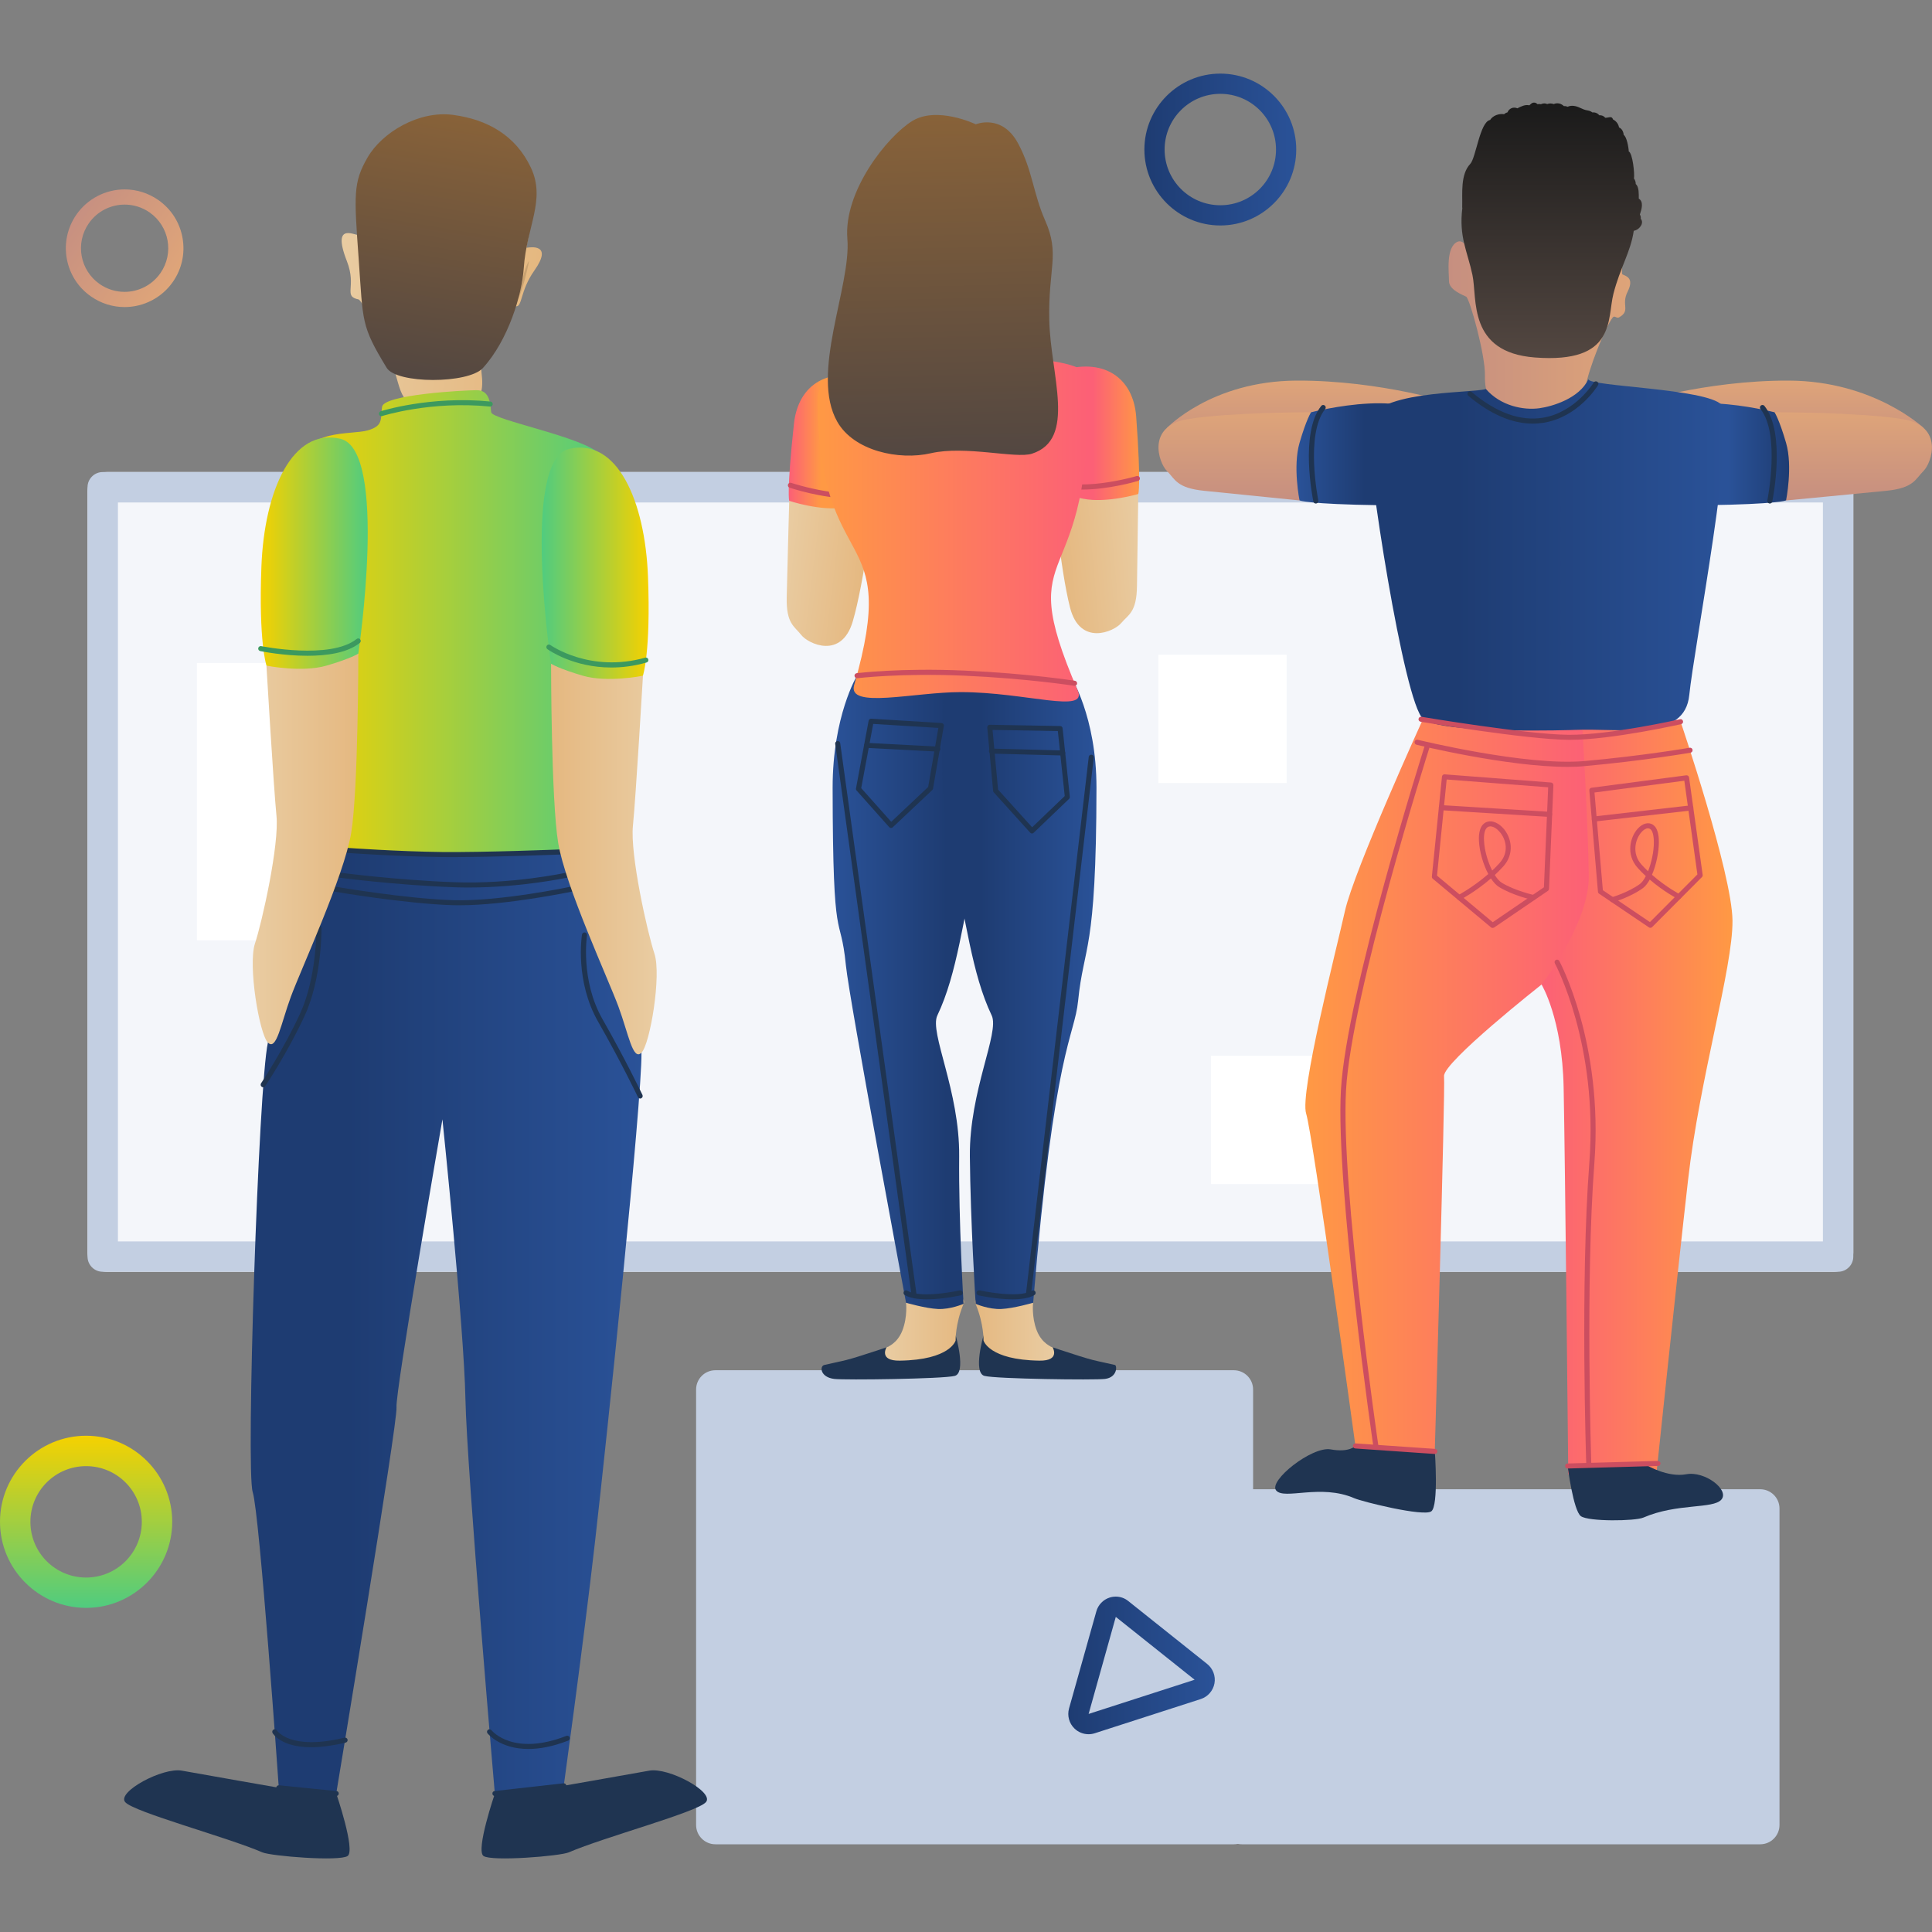 <?xml version="1.0" encoding="utf-8"?>
<!-- Generator: Adobe Illustrator 23.0.4, SVG Export Plug-In . SVG Version: 6.00 Build 0)  -->
<svg version="1.1" id="Layer_1" xmlns="http://www.w3.org/2000/svg" xmlns:xlink="http://www.w3.org/1999/xlink" x="0px" y="0px"
	 viewBox="0 0 300 300" style="enable-background:new 0 0 300 300;" xml:space="preserve">
<rect x="0" y="0" width="300" height="300" fill="#808080" stroke="none"/>
<style type="text/css">
	.st0{fill:#F4F6FA;}
	.st1{fill:#C3CFE2;}
	.st2{fill:#FFFFFF;}
	.st3{fill:url(#SVGID_1_);}
	.st4{fill:url(#SVGID_2_);}
	.st5{fill:url(#SVGID_3_);}
	.st6{fill:url(#SVGID_4_);}
	.st7{fill:url(#SVGID_5_);}
	.st8{fill:#C9A271;}
	.st9{fill:url(#SVGID_6_);}
	.st10{fill:url(#SVGID_7_);}
	.st11{fill:#1F3451;}
	.st12{fill:url(#SVGID_8_);}
	.st13{fill:url(#SVGID_9_);}
	.st14{fill:url(#SVGID_10_);}
	.st15{fill:url(#SVGID_11_);}
	.st16{fill:#3C995F;}
	.st17{fill:url(#SVGID_12_);}
	.st18{fill:url(#SVGID_13_);}
	.st19{fill:url(#SVGID_14_);}
	.st20{fill:url(#SVGID_15_);}
	.st21{fill:url(#SVGID_16_);}
	.st22{fill:url(#SVGID_17_);}
	.st23{fill:url(#SVGID_18_);}
	.st24{fill:url(#SVGID_19_);}
	.st25{fill:url(#SVGID_20_);}
	.st26{fill:url(#SVGID_21_);}
	.st27{fill:url(#SVGID_22_);}
	.st28{fill:#CC4E60;}
	.st29{fill:url(#SVGID_23_);}
	.st30{fill:url(#SVGID_24_);}
	.st31{fill:url(#SVGID_25_);}
	.st32{fill:url(#SVGID_26_);}
	.st33{fill:url(#SVGID_27_);}
	.st34{fill:url(#SVGID_28_);}
	.st35{fill:url(#SVGID_29_);}
	.st36{fill:url(#SVGID_30_);}
	.st37{fill:url(#SVGID_31_);}
	.st38{fill:url(#SVGID_32_);}
	.st39{fill:url(#SVGID_33_);}
</style>
<g>
	<g>
		<path class="st0" d="M16.59,197.48h268.19c1.66,0,3-1.34,3-3V76.3c0-1.66-1.34-3-3-3H16.59c-1.66,0-3,1.34-3,3v118.18
			C13.59,196.14,14.93,197.48,16.59,197.48z"/>
		<path class="st1" d="M283.06,78.02v114.75H18.31V78.02H283.06 M285.42,73.3H15.95c-1.3,0-2.36,1.06-2.36,2.36v119.46
			c0,1.3,1.06,2.36,2.36,2.36h269.47c1.3,0,2.36-1.06,2.36-2.36V75.66C287.78,74.36,286.72,73.3,285.42,73.3L285.42,73.3z"/>
	</g>
	<path class="st1" d="M192.83,286.38h80.49c1.66,0,3-1.34,3-3v-49.13c0-1.66-1.34-3-3-3h-80.49c-1.66,0-3,1.34-3,3v49.13
		C189.83,285.04,191.17,286.38,192.83,286.38z"/>
	<path class="st1" d="M111.09,286.38h80.49c1.66,0,3-1.34,3-3v-67.61c0-1.66-1.34-3-3-3h-80.49c-1.66,0-3,1.34-3,3v67.61
		C108.09,285.04,109.44,286.38,111.09,286.38z"/>
	<rect x="30.58" y="102.95" class="st2" width="49.21" height="43.06"/>
	<rect x="179.87" y="101.67" class="st2" width="19.92" height="19.92"/>
	<rect x="188.05" y="163.94" class="st2" width="19.92" height="19.92"/>
	<linearGradient id="SVGID_1_" gradientUnits="userSpaceOnUse" x1="165.888" y1="258.606" x2="188.642" y2="258.606">
		<stop  offset="0" style="stop-color:#1E3C72"/>
		<stop  offset="1" style="stop-color:#2A5298"/>
	</linearGradient>
	<path class="st3" d="M173.26,251.07l12.24,9.76l-16.46,5.31L173.26,251.07 M173.26,247.92c-0.32,0-0.65,0.05-0.96,0.15
		c-1,0.32-1.78,1.13-2.06,2.14L166,265.29c-0.31,1.12,0.01,2.31,0.85,3.12c0.59,0.57,1.38,0.88,2.18,0.88
		c0.32,0,0.65-0.05,0.96-0.15l16.46-5.31c1.1-0.36,1.92-1.29,2.13-2.43c0.21-1.14-0.23-2.3-1.13-3.02l-12.24-9.76
		C174.66,248.16,173.96,247.92,173.26,247.92L173.26,247.92z"/>
	<linearGradient id="SVGID_2_" gradientUnits="userSpaceOnUse" x1="177.699" y1="23.224" x2="201.287" y2="23.224">
		<stop  offset="0" style="stop-color:#1E3C72"/>
		<stop  offset="1" style="stop-color:#2A5298"/>
	</linearGradient>
	<path class="st4" d="M189.49,14.57c4.78,0,8.65,3.87,8.65,8.65s-3.87,8.65-8.65,8.65s-8.65-3.87-8.65-8.65
		S184.72,14.57,189.49,14.57 M189.49,11.43c-6.5,0-11.79,5.29-11.79,11.79s5.29,11.79,11.79,11.79s11.79-5.29,11.79-11.79
		S196,11.43,189.49,11.43L189.49,11.43z"/>
	<linearGradient id="SVGID_3_" gradientUnits="userSpaceOnUse" x1="11.852" y1="33.334" x2="26.848" y2="43.762">
		<stop  offset="0" style="stop-color:#C79081"/>
		<stop  offset="1" style="stop-color:#DFA579"/>
	</linearGradient>
	<path class="st5" d="M19.36,31.77c1.33,0,2.68,0.39,3.86,1.21c3.07,2.14,3.83,6.36,1.69,9.43c-1.32,1.89-3.42,2.91-5.57,2.91
		c-1.33,0-2.68-0.39-3.86-1.21c-3.07-2.14-3.83-6.36-1.69-9.43C15.1,32.79,17.21,31.77,19.36,31.77 M19.36,29.41
		C19.36,29.41,19.36,29.41,19.36,29.41c-2.99,0-5.8,1.47-7.5,3.92c-1.39,2-1.92,4.43-1.49,6.83c0.43,2.4,1.77,4.49,3.77,5.88
		c1.54,1.07,3.34,1.64,5.21,1.64c2.99,0,5.8-1.47,7.5-3.92c1.39-2,1.92-4.43,1.49-6.83c-0.43-2.4-1.77-4.49-3.77-5.88
		C23.03,29.98,21.22,29.41,19.36,29.41L19.36,29.41z"/>
	<g>
		<linearGradient id="SVGID_4_" gradientUnits="userSpaceOnUse" x1="38.934" y1="205.315" x2="99.613" y2="205.315">
			<stop  offset="0.25" style="stop-color:#1E3C72"/>
			<stop  offset="1" style="stop-color:#2A5298"/>
		</linearGradient>
		<path class="st6" d="M91.21,131.25c0,0,8.33,24.53,8.4,32.21c0.07,7.68-5.32,59.31-7.2,75.8c-1.87,16.49-5.22,40.56-5.22,40.56
			H76.95c0,0-4.46-51.49-4.68-62.63s-3.57-43.38-3.57-43.38s-7.36,42.49-7.13,44.72c0.22,2.23-9.36,59.96-9.36,59.96l-8.92-0.89
			c0,0-2.97-42.57-4.05-45.91c-1.08-3.34,0.89-63.23,2.36-69.8c1.47-6.57,7.93-31.09,7.93-31.09L91.21,131.25z"/>
		<g>
			
				<linearGradient id="SVGID_5_" gradientUnits="userSpaceOnUse" x1="32.359" y1="69.864" x2="63.408" y2="69.864" gradientTransform="matrix(0.986 0.165 -0.165 0.986 32.407 -35.681)">
				<stop  offset="0" style="stop-color:#E9CCA2"/>
				<stop  offset="1" style="stop-color:#E5B880"/>
			</linearGradient>
			<path class="st7" d="M67.78,63.16c4.85-0.07,7.71,0.32,6.99-5.32c-0.51-3.94,4.28-10.45,5.32-10.28c1.03,0.17,0.65-2.4,2.87-5.53
				c3-4.24-0.63-3.64-1.17-3.56C81.23,38.56,87.89,22,70.69,19.12S55.86,35.92,55.78,36.44c-0.09,0.52-4.5-2.5-1.92,4.1
				c1.59,4.07-0.65,5.44,1.83,5.96c0.51,0.11,4.55,7.49,5.45,10.6C62.55,61.94,62.31,63.24,67.78,63.16z"/>
			<path class="st8" d="M82.15,40.49c0,0.21-1.29,6.33-2.09,6.19c-0.86-0.14,0.64-0.66,1-2.84C81.43,41.6,82.15,40.49,82.15,40.49z"
				/>
			
				<linearGradient id="SVGID_6_" gradientUnits="userSpaceOnUse" x1="47.261" y1="87.957" x2="47.261" y2="46.521" gradientTransform="matrix(0.986 0.165 -0.165 0.986 32.407 -35.681)">
				<stop  offset="0" style="stop-color:#534741"/>
				<stop  offset="1" style="stop-color:#886239"/>
			</linearGradient>
			<path class="st9" d="M81.33,41.63c0.43-6.44,3.46-10.61,1.11-15.59c-2.35-4.99-6.71-7.48-12.07-8.2
				c-5.36-0.72-11.07,2.75-13.3,6.62c-2.24,3.87-2.09,5.77-1.38,15.68c0.71,9.91,0.33,10.36,4.35,16.97
				c1.53,2.52,12.67,2.51,14.94,0.04C78.93,52.83,81.06,45.72,81.33,41.63z"/>
		</g>
		<linearGradient id="SVGID_7_" gradientUnits="userSpaceOnUse" x1="46.773" y1="96.643" x2="94.304" y2="96.643">
			<stop  offset="0" style="stop-color:#F5D100"/>
			<stop  offset="1" style="stop-color:#50CC7F"/>
		</linearGradient>
		<path class="st10" d="M74.05,132.58c7.88-0.3,17.83,1.78,18.57-5.65c0.74-7.43,3.06-53.73,0.53-56.41
			c-2.53-2.67-16.73-5.32-16.88-6.51c-0.15-1.19-0.15-3.42-2.23-3.42c-2.08,0-14.41,0.68-14.71,2.57c-0.3,1.89,0.3,2.93-2.23,3.67
			c-2.53,0.74-10.1-0.3-10.25,5.5c-0.15,5.79-0.45,55.94,2.67,58.46C52.65,133.33,74.05,132.58,74.05,132.58z"/>
		<path class="st11" d="M99.42,170.58c-0.15,0-0.29-0.08-0.36-0.22c-0.03-0.06-2.67-5.57-6.19-11.72
			c-3.59-6.29-2.55-13.23-2.5-13.52c0.03-0.21,0.24-0.36,0.45-0.33c0.21,0.03,0.36,0.24,0.33,0.45c-0.01,0.07-1.05,6.96,2.4,13.01
			c3.53,6.18,6.19,11.72,6.21,11.77c0.09,0.2,0.01,0.43-0.19,0.52C99.53,170.57,99.47,170.58,99.42,170.58z"/>
		<path class="st11" d="M40.87,168.83c-0.08,0-0.15-0.02-0.22-0.07c-0.18-0.12-0.23-0.37-0.11-0.55c0.03-0.05,3.42-5.11,6.05-10.8
			c2.61-5.65,2.55-13.18,2.54-13.26c0-0.22,0.17-0.4,0.39-0.4c0.24-0.02,0.4,0.17,0.4,0.39c0,0.32,0.06,7.79-2.62,13.6
			c-2.66,5.76-6.08,10.86-6.12,10.91C41.12,168.77,41,168.83,40.87,168.83z"/>
		<path class="st11" d="M70.19,133.09c-0.56,0-1.09,0-1.6-0.01c-6.74-0.08-14.63-0.63-14.7-0.64c-0.22-0.02-0.38-0.2-0.36-0.42
			c0.01-0.22,0.2-0.38,0.42-0.36c0.08,0.01,7.94,0.56,14.66,0.64c6.72,0.07,18.24-0.39,18.36-0.4c0.2-0.03,0.4,0.16,0.41,0.38
			c0.01,0.22-0.16,0.4-0.38,0.41C86.87,132.69,77,133.09,70.19,133.09z"/>
		<path class="st11" d="M72.8,137.81c-0.75,0-1.51-0.01-2.28-0.04c-9.11-0.33-17.8-1.48-17.88-1.49c-0.22-0.03-0.37-0.23-0.34-0.44
			c0.03-0.22,0.23-0.36,0.44-0.34c0.09,0.01,8.74,1.16,17.81,1.49c9.03,0.33,17.27-1.46,17.35-1.48c0.21-0.05,0.42,0.09,0.47,0.3
			c0.05,0.21-0.09,0.42-0.3,0.47C88,136.29,81,137.81,72.8,137.81z"/>
		<path class="st11" d="M71.37,140.57c-0.35,0-0.7,0-1.03-0.01c-7.38-0.22-18.37-2.1-18.48-2.12c-0.21-0.04-0.36-0.24-0.32-0.45
			c0.04-0.21,0.24-0.36,0.45-0.32c0.11,0.02,11.04,1.89,18.37,2.11c7.3,0.22,18.18-2.08,18.29-2.1c0.21-0.05,0.42,0.09,0.47,0.3
			c0.05,0.21-0.09,0.42-0.3,0.47C88.7,138.46,78.71,140.57,71.37,140.57z"/>
		<linearGradient id="SVGID_8_" gradientUnits="userSpaceOnUse" x1="39.244" y1="131.813" x2="55.642" y2="131.813">
			<stop  offset="0" style="stop-color:#E9CCA2"/>
			<stop  offset="1" style="stop-color:#E5B880"/>
		</linearGradient>
		<path class="st12" d="M55.64,101.49c0,0,0,21.17-1.11,27.86c-1.11,6.69-7.8,21.17-9.36,25.41s-2.23,8.47-3.57,7.13
			c-1.34-1.34-3.12-12.04-2.01-15.38c1.11-3.34,3.79-15.38,3.34-19.84s-1.56-23.32-1.56-23.32L55.64,101.49z"/>
		<linearGradient id="SVGID_9_" gradientUnits="userSpaceOnUse" x1="40.494" y1="85.885" x2="57.102" y2="85.885">
			<stop  offset="0" style="stop-color:#F5D100"/>
			<stop  offset="1" style="stop-color:#50CC7F"/>
		</linearGradient>
		<path class="st13" d="M55.64,101.49c0,0,4.7-31.57-2.77-33.35s-11.83,8.02-12.28,19.84c-0.45,11.81,0.79,15.38,0.79,15.38
			s5.47,1.11,9.31,0C54.53,102.24,55.64,101.49,55.64,101.49z"/>
		
			<linearGradient id="SVGID_10_" gradientUnits="userSpaceOnUse" x1="1092.539" y1="133.385" x2="1108.937" y2="133.385" gradientTransform="matrix(-1 0 0 1 1194.507 0)">
			<stop  offset="0" style="stop-color:#E9CCA2"/>
			<stop  offset="1" style="stop-color:#E5B880"/>
		</linearGradient>
		<path class="st14" d="M85.57,103.06c0,0,0,21.17,1.11,27.86c1.11,6.69,7.8,21.17,9.36,25.41c1.56,4.23,2.23,8.47,3.57,7.13
			c1.34-1.34,3.12-12.04,2.01-15.38c-1.11-3.34-3.79-15.38-3.34-19.84c0.45-4.46,1.56-23.32,1.56-23.32L85.57,103.06z"/>
		
			<linearGradient id="SVGID_11_" gradientUnits="userSpaceOnUse" x1="1093.789" y1="87.457" x2="1110.397" y2="87.457" gradientTransform="matrix(-1 0 0 1 1194.507 0)">
			<stop  offset="0" style="stop-color:#F5D100"/>
			<stop  offset="1" style="stop-color:#50CC7F"/>
		</linearGradient>
		<path class="st15" d="M85.57,103.06c0,0-4.7-31.57,2.77-33.35c7.48-1.78,11.83,8.02,12.28,19.84s-0.79,15.38-0.79,15.38
			s-5.47,1.11-9.31,0C86.69,103.81,85.57,103.06,85.57,103.06z"/>
		<path class="st11" d="M43.29,277.6l8.92,0.89c0,0,3.01,8.8,1.78,9.7c-1.23,0.89-11.92,0.03-13.26-0.56
			c-5.46-2.36-19.95-6.24-21.29-7.8c-1.34-1.56,5.81-5.44,8.82-4.88C31.27,275.5,43.29,277.6,43.29,277.6z"/>
		<path class="st11" d="M85.77,277.6l-8.92,0.89c0,0-3.01,8.8-1.78,9.7c1.23,0.89,11.92,0.03,13.26-0.56
			c5.46-2.36,19.95-6.24,21.29-7.8c1.34-1.56-5.81-5.44-8.82-4.88C97.78,275.5,85.77,277.6,85.77,277.6z"/>
		<path class="st16" d="M47.75,101.83c-3.71,0-7.09-0.68-7.34-0.73c-0.21-0.04-0.35-0.25-0.31-0.46c0.04-0.21,0.25-0.35,0.46-0.31
			c0.11,0.02,10.73,2.15,14.82-1.11c0.17-0.14,0.42-0.11,0.55,0.06c0.14,0.17,0.11,0.42-0.06,0.55
			C53.93,101.39,50.74,101.83,47.75,101.83z"/>
		<path class="st16" d="M94.92,103.65c-5.9,0-9.72-2.71-9.92-2.85c-0.18-0.13-0.21-0.37-0.09-0.55c0.13-0.18,0.37-0.22,0.55-0.09
			c0.06,0.04,6.17,4.37,14.73,1.96c0.21-0.06,0.43,0.06,0.48,0.27s-0.06,0.43-0.27,0.48C98.43,103.44,96.59,103.65,94.92,103.65z"/>
		<path class="st16" d="M59.23,64.63c-0.17,0-0.32-0.11-0.37-0.27c-0.07-0.21,0.05-0.43,0.25-0.5c0.08-0.02,7.67-2.44,17.05-1.51
			c0.22,0.02,0.37,0.21,0.35,0.43s-0.21,0.37-0.43,0.35c-9.2-0.92-16.65,1.45-16.73,1.47C59.31,64.62,59.27,64.63,59.23,64.63z"/>
		<path class="st11" d="M76.85,278.89c-0.2,0-0.37-0.15-0.39-0.35c-0.02-0.22,0.13-0.41,0.35-0.43l10.7-1.2
			c0.21-0.02,0.41,0.13,0.43,0.35s-0.13,0.41-0.35,0.43l-10.7,1.2C76.88,278.88,76.87,278.89,76.85,278.89z"/>
		<path class="st11" d="M52.21,278.89c-0.01,0-0.03,0-0.04,0l-8.92-0.89c-0.22-0.02-0.37-0.21-0.35-0.43
			c0.02-0.22,0.21-0.37,0.43-0.35l8.92,0.89c0.22,0.02,0.37,0.21,0.35,0.43C52.58,278.73,52.41,278.89,52.21,278.89z"/>
		<path class="st11" d="M48.31,271.31c-4.63,0-5.92-2.09-5.98-2.2c-0.11-0.19-0.05-0.43,0.14-0.54c0.19-0.11,0.42-0.05,0.54,0.14
			c0.02,0.04,2.07,3.17,10.48,1.11c0.21-0.05,0.42,0.08,0.48,0.29c0.05,0.21-0.08,0.42-0.29,0.48
			C51.52,271.1,49.75,271.31,48.31,271.31z"/>
		<path class="st11" d="M82.05,271.58c-4.33,0-6.23-2.29-6.34-2.42c-0.14-0.17-0.11-0.42,0.06-0.55c0.17-0.14,0.42-0.11,0.55,0.06
			c0.14,0.17,3.44,4.07,11.62,0.88c0.2-0.08,0.43,0.02,0.51,0.22c0.08,0.2-0.02,0.43-0.22,0.51
			C85.78,271.23,83.74,271.58,82.05,271.58z"/>
	</g>
	<g>
		<g>
			<linearGradient id="SVGID_12_" gradientUnits="userSpaceOnUse" x1="224.927" y1="44.847" x2="253.139" y2="44.847">
				<stop  offset="0" style="stop-color:#C68F80"/>
				<stop  offset="1" style="stop-color:#DEA479"/>
			</linearGradient>
			<path class="st17" d="M238.77,66.44c-4.57,0-8.32-2.83-8.19-8.12c0.08-3.2-2.38-11.99-2.91-12.25c-0.53-0.27-2.67-1.07-2.67-2.4
				c0-1.33-0.53-5.33,1.33-6.13c0.98-0.42,1.6,1.33,1.87,0.27c0.27-1.07,0-9.34,3.47-12.54s17.07-2.67,19.47,2.4
				c2.4,5.07,0.27,14.67,0.8,14.94c0.53,0.27,1.87,0.53,0.8,2.67c-1.07,2.13,0.53,2.93-1.33,4c-0.38,0.22-0.69-0.35-0.98,0.01
				c-1.12,1.4-3.86,8.23-4.23,10.88C245.54,64.9,241.17,66.44,238.77,66.44z"/>
			<linearGradient id="SVGID_13_" gradientUnits="userSpaceOnUse" x1="240.959" y1="55.57" x2="240.959" y2="15.912">
				<stop  offset="0" style="stop-color:#534741"/>
				<stop  offset="1" style="stop-color:#1A1A1A"/>
			</linearGradient>
			<path class="st18" d="M254.77,33.98c0.04-0.23,0-0.45-0.13-0.67c0.29-0.85,0.61-1.99-0.17-2.47c0-0.74,0.04-1.73-0.41-2.21
				c-0.02-0.02-0.04-0.03-0.06-0.05c0-0.33-0.1-0.64-0.28-0.86c0.13-0.65-0.19-3.91-0.81-4.21c0-0.52-0.31-2.3-0.78-2.55
				c-0.04-0.53-0.31-1-0.73-1.18c-0.09-0.52-0.43-0.98-0.93-1.23c-0.19-0.61-0.66-0.26-1.2-0.26c-0.23-0.28-0.57-0.42-0.92-0.39
				c-0.26-0.31-0.65-0.49-1.09-0.44c-0.19-0.15-0.4-0.25-0.68-0.3c-0.55-0.1-0.71-0.18-1.26-0.43c-0.66-0.31-1.31-0.42-1.91-0.15
				c-0.18-0.09-0.37-0.12-0.57-0.1c-0.41-0.41-1.01-0.57-1.57-0.32c-0.35-0.12-0.69-0.13-1.02,0c-0.31-0.15-0.65-0.13-0.97,0.02
				c-0.19-0.04-0.37-0.04-0.54,0c-0.27-0.29-0.68-0.35-1-0.06c-0.09,0.07-0.18,0.16-0.27,0.24c-0.58-0.17-1.27,0.15-1.85,0.46
				c-0.64-0.28-1.3,0.02-1.54,0.63c-0.2,0.05-0.37,0.14-0.53,0.28c-0.81-0.12-1.73,0.21-2.17,0.9c-1.58,0.29-2.2,5.89-3.08,6.82
				c-1.56,1.66-1.19,4.6-1.25,6.68c0,0.06,0,0.12,0.02,0.18c-0.55,4.48,0.79,6.71,1.57,10.38s-0.77,12.02,9.69,12.82
				c12.67,0.97,11.2-5.97,12.2-9.88c1.05-4.11,2.67-6.46,3.16-9.79c0.54-0.11,0.97-0.45,1.22-0.99
				C255.03,34.53,254.99,34.18,254.77,33.98z"/>
		</g>
		<linearGradient id="SVGID_14_" gradientUnits="userSpaceOnUse" x1="239.373" y1="170.651" x2="269.022" y2="170.651">
			<stop  offset="0" style="stop-color:#FC6076"/>
			<stop  offset="1" style="stop-color:#FF9944"/>
		</linearGradient>
		<path class="st19" d="M260.96,112.06c0,0,7.99,23.53,8.06,30.89c0.06,7.37-5.11,24.46-6.9,40.28c-1.8,15.82-5,46.45-5,46.45
			l-13.6-0.75c0,0-0.5-49.38-0.72-60.07c-0.21-10.69-3.42-15.97-3.42-15.97l0.76-41.26L260.96,112.06z"/>
		<linearGradient id="SVGID_15_" gradientUnits="userSpaceOnUse" x1="202.702" y1="168.502" x2="246.699" y2="168.502">
			<stop  offset="0" style="stop-color:#FF9944"/>
			<stop  offset="1" style="stop-color:#FC6076"/>
		</linearGradient>
		<path class="st20" d="M245.74,113.44c0,0,0.89,15.26,0.96,22.63c0.06,7.37-7.33,16.81-7.33,16.81s-15.35,12.1-15.14,14.23
			c0.21,2.14-1.44,58.26-1.44,58.26l-12.32-0.86c0,0-6.62-48.37-7.65-51.58s4.62-25.2,6.03-31.5c1.41-6.3,12.13-29.81,12.13-29.81
			L245.74,113.44z"/>
		<linearGradient id="SVGID_16_" gradientUnits="userSpaceOnUse" x1="275.911" y1="70.697" x2="275.911" y2="59.095">
			<stop  offset="0" style="stop-color:#C68F80"/>
			<stop  offset="1" style="stop-color:#DEA479"/>
		</linearGradient>
		<path class="st21" d="M298.68,66.44c0,0-7.67-7.28-20.87-7.34s-24.68,3.67-24.68,3.67s20.04,9.28,32.01,7.76
			C297.12,69.01,298.68,66.44,298.68,66.44z"/>
		<g>
			
				<linearGradient id="SVGID_17_" gradientUnits="userSpaceOnUse" x1="1987.715" y1="1083.404" x2="2001.395" y2="1083.404" gradientTransform="matrix(0 -1 1 0 -795.627 2065.414)">
				<stop  offset="0" style="stop-color:#C68F80"/>
				<stop  offset="1" style="stop-color:#DEA479"/>
			</linearGradient>
			<path class="st22" d="M275.55,64.02c0,0,13.52,0,19.93,1.07c6.41,1.07,4.49,6.75,3.21,8.03c-1.28,1.28-1.5,2.66-5.78,3.09
				s-15.58,1.5-15.58,1.5L275.55,64.02z"/>
			
				<linearGradient id="SVGID_18_" gradientUnits="userSpaceOnUse" x1="1994.877" y1="1051.594" x2="1994.877" y2="1073.443" gradientTransform="matrix(0 -1 1 0 -795.627 2065.414)">
				<stop  offset="0.568" style="stop-color:#2A5298"/>
				<stop  offset="1" style="stop-color:#1E3C72"/>
			</linearGradient>
			<path class="st23" d="M275.55,64.02c0,0-17.46-4.51-19.17,2.66s1.94,11.87,8.47,11.77c11.34-0.16,12.49-0.75,12.49-0.75
				s1.07-5.25,0-8.93C276.27,65.09,275.55,64.02,275.55,64.02z"/>
			<path class="st11" d="M274.82,78.19c-0.03,0-0.05,0-0.08-0.01c-0.21-0.04-0.35-0.25-0.31-0.46c0.02-0.1,2.06-10.28-1.06-14.2
				c-0.14-0.17-0.11-0.42,0.06-0.55c0.17-0.14,0.42-0.11,0.55,0.06c3.35,4.21,1.31,14.42,1.22,14.85
				C275.16,78.06,275,78.19,274.82,78.19z"/>
		</g>
		
			<linearGradient id="SVGID_19_" gradientUnits="userSpaceOnUse" x1="1112.108" y1="70.697" x2="1112.108" y2="59.095" gradientTransform="matrix(-1 0 0 1 1315.709 0)">
			<stop  offset="0" style="stop-color:#C68F80"/>
			<stop  offset="1" style="stop-color:#DEA479"/>
		</linearGradient>
		<path class="st24" d="M181.21,66.44c0,0,6.92-7.28,20.11-7.34c13.19-0.06,24.68,3.67,24.68,3.67s-20.04,9.28-32.01,7.76
			C182.02,69.01,181.21,66.44,181.21,66.44z"/>
		<g>
			
				<linearGradient id="SVGID_20_" gradientUnits="userSpaceOnUse" x1="1987.715" y1="1919.601" x2="2001.395" y2="1919.601" gradientTransform="matrix(4.489600e-11 -1 -1 -4.489600e-11 2111.336 2065.414)">
				<stop  offset="0" style="stop-color:#C68F80"/>
				<stop  offset="1" style="stop-color:#DEA479"/>
			</linearGradient>
			<path class="st25" d="M203.58,64.02c0,0-12.77,0-19.18,1.07c-6.41,1.07-4.49,6.75-3.21,8.03c1.28,1.28,1.5,2.66,5.78,3.09
				s14.83,1.5,14.83,1.5L203.58,64.02z"/>
			
				<linearGradient id="SVGID_21_" gradientUnits="userSpaceOnUse" x1="1994.877" y1="1910.017" x2="1994.877" y2="1888.168" gradientTransform="matrix(4.489600e-11 -1 -1 -4.489600e-11 2111.336 2065.414)">
				<stop  offset="0" style="stop-color:#2A5298"/>
				<stop  offset="0.484" style="stop-color:#1E3C72"/>
			</linearGradient>
			<path class="st26" d="M203.58,64.02c0,0,17.46-4.51,19.17,2.66c1.71,7.17-1.94,11.87-8.47,11.77
				c-11.34-0.16-12.49-0.75-12.49-0.75s-1.07-5.25,0-8.93S203.58,64.02,203.58,64.02z"/>
			<path class="st11" d="M204.32,78.19c-0.18,0-0.35-0.13-0.38-0.31c-0.09-0.43-2.14-10.64,1.22-14.85c0.14-0.17,0.38-0.2,0.55-0.06
				c0.17,0.14,0.2,0.38,0.06,0.55c-3.13,3.92-1.08,14.1-1.06,14.2c0.04,0.21-0.09,0.42-0.31,0.46
				C204.37,78.18,204.34,78.19,204.32,78.19z"/>
		</g>
		<linearGradient id="SVGID_22_" gradientUnits="userSpaceOnUse" x1="212.389" y1="86.163" x2="267.875" y2="86.163">
			<stop  offset="0.25" style="stop-color:#1E3C72"/>
			<stop  offset="1" style="stop-color:#2A5298"/>
		</linearGradient>
		<path class="st27" d="M244.5,113.34c7.55-0.29,17.1,1.71,17.81-5.42s7.46-42.49,5.04-45.05c-2.42-2.57-20.57-2.84-20.71-3.98
			c-1.4,2.99-5.63,4.23-7.61,4.5c-2.48,0.34-6.04-0.37-8.29-2.98c-2.42,0.71-18.21,0.15-18.35,5.71c-0.14,5.56,5.61,43.09,8.6,45.51
			C223.98,114.05,244.5,113.34,244.5,113.34z"/>
		<path class="st11" d="M210.48,224.52l12.32,0.86c0,0,0.62,8.44-0.55,9.3c-1.18,0.86-10.67-1.48-11.96-2.04
			c-5.23-2.27-10.84,0.3-12.12-1.19c-1.28-1.5,5.58-6.92,8.46-6.39C209.51,225.59,210.48,224.52,210.48,224.52z"/>
		<path class="st11" d="M255.74,227.54l-12.32,0.1c0,0,0.88,6.94,2.06,7.79c1.18,0.86,8.41,0.78,9.7,0.22
			c5.23-2.27,10.84-1.3,12.12-2.8c1.28-1.5-2.56-4.47-5.45-3.93S255.74,227.54,255.74,227.54z"/>
		<path class="st11" d="M238,65.78c-3.21,0-6.57-1.45-10-4.32c-0.17-0.14-0.19-0.39-0.05-0.55c0.14-0.17,0.39-0.19,0.55-0.05
			c3.87,3.24,7.6,4.58,11.1,4c5.01-0.83,7.85-5.42,7.87-5.46c0.11-0.19,0.36-0.24,0.54-0.13c0.19,0.11,0.25,0.35,0.13,0.54
			c-0.12,0.2-3.04,4.93-8.41,5.83C239.16,65.73,238.58,65.78,238,65.78z"/>
		<path class="st28" d="M243.77,114.88c-0.06,0-0.11,0-0.17,0c-6.48-0.04-22.84-2.78-23.01-2.81c-0.21-0.04-0.36-0.24-0.32-0.45
			c0.04-0.21,0.24-0.36,0.45-0.32c0.16,0.03,16.46,2.76,22.88,2.8c6.41,0.04,17.16-2.39,17.27-2.42c0.21-0.05,0.42,0.08,0.47,0.3
			c0.05,0.21-0.08,0.42-0.3,0.47C260.94,112.46,250.29,114.88,243.77,114.88z"/>
		<path class="st28" d="M243.42,228.03c-0.21,0-0.39-0.17-0.39-0.38c-0.01-0.22,0.17-0.4,0.38-0.4l14.03-0.4
			c0.21-0.01,0.4,0.17,0.4,0.38c0.01,0.22-0.16,0.4-0.38,0.4l-14.03,0.4C243.43,228.03,243.43,228.03,243.42,228.03z"/>
		<path class="st28" d="M222.8,225.77c-0.01,0-0.02,0-0.03,0l-12.32-0.85c-0.22-0.02-0.38-0.2-0.37-0.42
			c0.02-0.22,0.21-0.39,0.42-0.37l12.32,0.85c0.22,0.02,0.38,0.2,0.37,0.42C223.18,225.61,223.01,225.77,222.8,225.77z"/>
		<path class="st28" d="M231.77,144.09c-0.09,0-0.18-0.03-0.25-0.09l-9.04-7.55c-0.1-0.08-0.15-0.21-0.14-0.34l1.57-15.52
			c0.02-0.21,0.21-0.37,0.42-0.35l16.52,1.27c0.21,0.02,0.37,0.2,0.36,0.41l-0.68,16.1c-0.01,0.12-0.07,0.24-0.17,0.31l-8.36,5.7
			C231.92,144.06,231.85,144.09,231.77,144.09z M223.14,135.97l8.65,7.23l7.95-5.42l0.66-15.53l-15.76-1.21L223.14,135.97z"/>
		<path class="st28" d="M240.62,126.85c-0.01,0-0.02,0-0.02,0l-16.81-1.04c-0.22-0.01-0.38-0.2-0.37-0.42
			c0.01-0.22,0.21-0.37,0.42-0.37l16.81,1.04c0.22,0.01,0.38,0.2,0.37,0.42C241,126.69,240.83,126.85,240.62,126.85z"/>
		<path class="st28" d="M238.11,139.76c-0.03,0-0.06,0-0.09-0.01c-0.12-0.03-3.08-0.69-5.24-2.01c-0.45-0.27-0.88-0.75-1.27-1.34
			c-2.35,2.04-4.62,3.25-4.74,3.31c-0.19,0.1-0.43,0.03-0.53-0.16c-0.1-0.19-0.03-0.43,0.16-0.53c0.03-0.02,2.35-1.25,4.7-3.3
			c-0.81-1.52-1.37-3.53-1.45-5.13c-0.07-1.34,0.22-2.29,0.82-2.74c0.8-0.6,1.97-0.31,2.92,0.72c1.36,1.5,1.81,4.03,0.03,5.98
			c-0.43,0.47-0.87,0.91-1.31,1.32c0.35,0.55,0.72,0.98,1.08,1.2c2.06,1.25,4.98,1.91,5.01,1.91c0.21,0.05,0.35,0.26,0.3,0.47
			C238.46,139.64,238.29,139.76,238.11,139.76z M231.42,128.32c-0.17,0-0.33,0.05-0.48,0.16c-0.37,0.28-0.56,1.04-0.5,2.08
			c0.07,1.51,0.59,3.28,1.27,4.62c0.39-0.36,0.76-0.74,1.13-1.15c1.53-1.68,1.05-3.73-0.03-4.92
			C232.41,128.66,231.88,128.32,231.42,128.32z"/>
		<path class="st28" d="M256.26,144.07c-0.08,0-0.15-0.02-0.22-0.07l-7.74-5.23c-0.1-0.07-0.16-0.17-0.17-0.29l-1.34-15.74
			c-0.02-0.21,0.13-0.4,0.34-0.42l14.71-1.93c0.21-0.03,0.41,0.12,0.44,0.34l2.11,15.13c0.02,0.12-0.02,0.24-0.11,0.33l-7.74,7.77
			C256.46,144.04,256.36,144.07,256.26,144.07z M248.89,138.23l7.31,4.95l7.37-7.4l-2.03-14.55l-13.95,1.83L248.89,138.23z"/>
		<path class="st28" d="M247.56,127.57c-0.2,0-0.37-0.15-0.39-0.35c-0.02-0.22,0.13-0.41,0.35-0.44l14.98-1.72
			c0.22-0.03,0.41,0.13,0.44,0.35s-0.13,0.41-0.35,0.44l-14.98,1.72C247.59,127.57,247.57,127.57,247.56,127.57z"/>
		<path class="st28" d="M250.39,140.1c-0.17,0-0.33-0.11-0.38-0.28c-0.06-0.21,0.06-0.43,0.27-0.49c0.03-0.01,2.6-0.77,4.37-2.07
			c0.31-0.23,0.63-0.66,0.91-1.22c-0.42-0.39-0.84-0.8-1.24-1.25c-1.92-2.11-1.17-4.84-0.02-6.11c0.78-0.86,1.74-1.09,2.43-0.57
			c0.58,0.43,0.87,1.34,0.86,2.7c-0.01,1.55-0.42,3.52-1.07,5.03c2.19,1.91,4.32,3.03,4.35,3.04c0.19,0.1,0.27,0.34,0.17,0.53
			c-0.1,0.19-0.34,0.27-0.53,0.17c-0.11-0.06-2.16-1.13-4.34-3c-0.32,0.58-0.67,1.04-1.05,1.32c-1.89,1.38-4.5,2.16-4.62,2.19
			C250.46,140.1,250.42,140.1,250.39,140.1z M255.9,128.62c-0.35,0-0.73,0.27-1.01,0.59c-0.95,1.05-1.57,3.31,0.02,5.06
			c0.33,0.36,0.66,0.7,1,1.02c0.52-1.32,0.9-3.02,0.9-4.47c0-1.05-0.19-1.8-0.54-2.07C256.15,128.66,256.03,128.62,255.9,128.62z"/>
		<path class="st28" d="M243.4,119.08c-9.4,0-23.3-3.4-23.45-3.44c-0.21-0.05-0.34-0.26-0.29-0.48c0.05-0.21,0.27-0.34,0.48-0.29
			c0.17,0.04,16.83,4.11,25.86,3.31c9.07-0.81,16.3-2.06,16.37-2.07c0.21-0.04,0.42,0.11,0.45,0.32c0.04,0.21-0.11,0.42-0.32,0.45
			c-0.07,0.01-7.33,1.26-16.43,2.08C245.23,119.05,244.33,119.08,243.4,119.08z"/>
		<path class="st28" d="M213.67,225.13c-0.19,0-0.36-0.14-0.39-0.34c-0.06-0.4-5.9-40.49-5.06-55.53
			c0.84-15.05,12.87-53.01,12.99-53.39c0.07-0.21,0.29-0.32,0.49-0.26c0.21,0.07,0.32,0.29,0.26,0.49
			c-0.12,0.38-12.12,38.24-12.95,53.2c-0.84,14.96,4.99,54.97,5.05,55.38c0.03,0.21-0.12,0.41-0.33,0.45
			C213.71,225.13,213.69,225.13,213.67,225.13z"/>
		<path class="st28" d="M246.7,227.63c-0.21,0-0.39-0.17-0.39-0.38c-0.01-0.28-0.94-28.05,0.48-46.67
			c1.41-18.47-5.29-30.87-5.35-30.99c-0.1-0.19-0.04-0.43,0.15-0.53c0.19-0.1,0.43-0.04,0.53,0.15c0.07,0.13,6.87,12.72,5.45,31.43
			c-1.41,18.57-0.48,46.3-0.48,46.58c0.01,0.22-0.16,0.4-0.38,0.41C246.71,227.63,246.7,227.63,246.7,227.63z"/>
	</g>
	<g>
		<path class="st11" d="M148.4,207.36c0,0,1.68,5.81-0.15,6.29c-1.83,0.47-17.06,0.67-18.7,0.47c-2.2-0.26-2.31-1.99-1.55-2.17
			c1.14-0.27,2.21-0.47,3.45-0.78c1.85-0.45,8.57-2.75,8.57-2.75L148.4,207.36z"/>
		
			<linearGradient id="SVGID_23_" gradientUnits="userSpaceOnUse" x1="1388.547" y1="206.294" x2="1400.828" y2="206.294" gradientTransform="matrix(1 0 0 1 -1251.123 0)">
			<stop  offset="0" style="stop-color:#E9CCA2"/>
			<stop  offset="1" style="stop-color:#E5B880"/>
		</linearGradient>
		<path class="st29" d="M140.69,202.29c0,0,0.26,2.16-0.56,4.29s-2.47,2.63-2.47,2.63s-1.27,2.12,2.05,2.07
			c7.88-0.11,8.68-3.13,8.68-3.13s-0.07-2.56,1.23-5.68C150.67,199.97,140.69,202.29,140.69,202.29z"/>
		
			<linearGradient id="SVGID_24_" gradientUnits="userSpaceOnUse" x1="717.135" y1="154.091" x2="740.796" y2="154.091" gradientTransform="matrix(-1 0 0 1 870.09 0)">
			<stop  offset="0.25" style="stop-color:#1E3C72"/>
			<stop  offset="1" style="stop-color:#2A5298"/>
		</linearGradient>
		<path class="st30" d="M133.08,104.91c0,0-3.8,6.28-3.79,17.42c0.03,25.9,1.18,18.78,2.06,27.57c0.55,5.46,9.34,52.39,9.34,52.39
			s3.01,0.88,4.95,0.97c1.95,0.09,3.98-0.8,3.98-0.8s-0.77-12.75-0.68-22.92s-4.66-19.2-3.39-21.86c3.14-6.59,3.94-14.96,6.24-24.69
			c2.3-9.73,0.44-25.33,0.44-25.33L133.08,104.91z"/>
		<path class="st11" d="M143.92,201.76c-1.32,0-2.59-0.17-3.43-0.67c-0.19-0.11-0.25-0.35-0.13-0.54c0.11-0.19,0.35-0.25,0.54-0.13
			c2.14,1.29,8.05-0.03,8.11-0.05c0.21-0.05,0.42,0.08,0.47,0.3c0.05,0.21-0.08,0.42-0.3,0.47
			C149.01,201.18,146.39,201.76,143.92,201.76z"/>
		<path class="st11" d="M152.72,207.36c0,0-1.68,5.81,0.15,6.29c1.83,0.47,17.06,0.67,18.7,0.47c1.97-0.24,1.9-2.09,1.55-2.17
			c-1.14-0.27-2.21-0.47-3.45-0.78c-1.85-0.45-8.57-2.75-8.57-2.75L152.72,207.36z"/>
		
			<linearGradient id="SVGID_25_" gradientUnits="userSpaceOnUse" x1="2001.019" y1="206.294" x2="2013.3" y2="206.294" gradientTransform="matrix(-1 0 0 1 2164.713 0)">
			<stop  offset="0" style="stop-color:#E9CCA2"/>
			<stop  offset="1" style="stop-color:#E5B880"/>
		</linearGradient>
		<path class="st31" d="M160.42,202.29c0,0-0.26,2.16,0.56,4.29s2.47,2.63,2.47,2.63s1.27,2.12-2.05,2.07
			c-7.88-0.11-8.68-3.13-8.68-3.13s0.07-2.56-1.23-5.68C150.45,199.97,160.42,202.29,160.42,202.29z"/>
		
			<linearGradient id="SVGID_26_" gradientUnits="userSpaceOnUse" x1="102.763" y1="154.109" x2="126.752" y2="154.109" gradientTransform="matrix(1 0 0 1 43.501 0)">
			<stop  offset="0.25" style="stop-color:#1E3C72"/>
			<stop  offset="1" style="stop-color:#2A5298"/>
		</linearGradient>
		<path class="st32" d="M166.21,104.95c0,0,4.06,6.25,4.05,17.38c-0.03,25.9-1.97,24.28-2.85,33.07c-0.57,5.68-3.71,7.14-6.98,46.89
			c0,0-3.01,0.88-4.95,0.97c-1.95,0.09-3.98-0.8-3.98-0.8s-0.81-12.75-0.9-22.92s4.66-19.2,3.39-21.86
			c-3.14-6.59-3.94-14.96-6.24-24.69c-2.3-9.73-1.23-25.33-1.23-25.33L166.21,104.95z"/>
		<path class="st11" d="M157.2,201.76c-2.47,0-5.09-0.59-5.26-0.62c-0.21-0.05-0.34-0.26-0.3-0.47c0.05-0.21,0.26-0.35,0.47-0.3
			c0.06,0.01,5.97,1.33,8.11,0.05c0.18-0.11,0.43-0.05,0.54,0.13c0.11,0.19,0.05,0.43-0.13,0.54
			C159.79,201.59,158.52,201.76,157.2,201.76z"/>
		<g>
			
				<linearGradient id="SVGID_27_" gradientUnits="userSpaceOnUse" x1="247.823" y1="-102.368" x2="260.923" y2="-102.368" gradientTransform="matrix(0.993 0.121 -0.121 0.993 -137.076 159.258)">
				<stop  offset="0" style="stop-color:#E9CCA2"/>
				<stop  offset="1" style="stop-color:#E5B880"/>
			</linearGradient>
			<path class="st33" d="M135.75,77.66c0,0-1.57,12.85-3.33,18.82c-1.76,5.97-6.93,3.49-8,2.12c-1.07-1.37-2.35-1.74-2.26-5.85
				c0.09-4.11,0.39-14.98,0.39-14.98L135.75,77.66z"/>
			
				<linearGradient id="SVGID_28_" gradientUnits="userSpaceOnUse" x1="246.634" y1="-121.453" x2="262.523" y2="-123.394" gradientTransform="matrix(0.993 0.121 -0.121 0.993 -137.076 159.258)">
				<stop  offset="0" style="stop-color:#FC6076"/>
				<stop  offset="0.31" style="stop-color:#FF9944"/>
			</linearGradient>
			<path class="st34" d="M135.75,77.66c0,0,6.31-16.07-0.3-18.53c-6.62-2.46-11.51,0.47-12.17,6.68
				c-1.16,10.79-0.73,11.96-0.73,11.96s4.87,1.63,8.49,1.04C134.65,78.22,135.75,77.66,135.75,77.66z"/>
			<path class="st28" d="M131.95,77.39c-4.32,0-9.06-1.57-9.34-1.66c-0.21-0.07-0.32-0.29-0.25-0.5c0.07-0.21,0.29-0.32,0.5-0.25
				c0.09,0.03,9.52,3.15,13.61,0.64c0.18-0.11,0.43-0.06,0.54,0.13c0.11,0.19,0.06,0.43-0.13,0.54
				C135.57,77.1,133.8,77.39,131.95,77.39z"/>
		</g>
		<g>
			
				<linearGradient id="SVGID_29_" gradientUnits="userSpaceOnUse" x1="751.178" y1="388.874" x2="764.277" y2="388.874" gradientTransform="matrix(-0.996 0.087 0.087 0.996 892.258 -366.152)">
				<stop  offset="0" style="stop-color:#E9CCA2"/>
				<stop  offset="1" style="stop-color:#E5B880"/>
			</linearGradient>
			<path class="st35" d="M163.55,76.15c0,0,1.06,12.18,2.61,18.21s6.81,3.73,7.93,2.4c1.12-1.33,2.41-1.65,2.46-5.77
				c0.05-4.11,0.2-14.27,0.2-14.27L163.55,76.15z"/>
			
				<linearGradient id="SVGID_30_" gradientUnits="userSpaceOnUse" x1="765.798" y1="368.507" x2="750.222" y2="369.861" gradientTransform="matrix(-0.996 0.087 0.087 0.996 892.258 -366.152)">
				<stop  offset="0.522" style="stop-color:#FC6076"/>
				<stop  offset="1" style="stop-color:#FF9944"/>
			</linearGradient>
			<path class="st36" d="M163.55,76.15c0,0-5.75-16.28,0.95-18.51s11.48,0.87,11.93,7.1c0.79,10.83,0.32,11.97,0.32,11.97
				s-4.92,1.45-8.52,0.74S163.55,76.15,163.55,76.15z"/>
			<path class="st28" d="M168.01,76.02c-2.08,0-4.12-0.32-5.56-1.28c-0.18-0.12-0.23-0.36-0.11-0.54c0.12-0.18,0.36-0.23,0.54-0.11
				c4,2.65,13.53-0.14,13.62-0.17c0.21-0.06,0.43,0.06,0.49,0.26c0.06,0.21-0.06,0.43-0.26,0.49
				C176.47,74.76,172.14,76.02,168.01,76.02z"/>
		</g>
		<linearGradient id="SVGID_31_" gradientUnits="userSpaceOnUse" x1="126.935" y1="81.782" x2="168.96" y2="81.782">
			<stop  offset="0" style="stop-color:#FF9944"/>
			<stop  offset="1" style="stop-color:#FC6076"/>
		</linearGradient>
		<path class="st37" d="M149.16,107.47c10.15,0,19.79,3.44,18.19-0.26c-10.57-24.53,2.51-13.35,1.56-48.43
			c-0.1-3.68-15.71-2.97-15.82-4.15c-1.07,3.12-4.3,4.41-5.81,4.69c-1.9,0.36-4.62-1.17-6.33-3.9c-1.85,0.74-14.08,0.94-14.02,6.74
			c0.32,27.98,13.04,18.77,5.7,44.22C131.55,110.14,141.97,107.47,149.16,107.47z"/>
		
			<linearGradient id="SVGID_32_" gradientUnits="userSpaceOnUse" x1="144.218" y1="69.056" x2="144.218" y2="15.992" gradientTransform="matrix(1 -0.022 0.022 1 0.921 5.067)">
			<stop  offset="0" style="stop-color:#534741"/>
			<stop  offset="1" style="stop-color:#886239"/>
		</linearGradient>
		<path class="st38" d="M160.24,70.45c6.98-2.24,2.88-12.2,2.69-20.74c-0.18-8.11,1.7-10.2-0.65-15.5
			c-1.84-4.16-1.97-7.83-4.19-11.94c-2.51-4.67-6.57-2.97-6.57-2.97s-6.03-2.9-9.9-0.49s-10.65,10.9-10.04,18.28
			s-5.83,20.95-1.56,28.41c2.59,4.53,9.57,6.02,14.51,4.88C149.93,69.14,157.73,71.26,160.24,70.45z"/>
		<path class="st11" d="M159.69,201.45c-0.01,0-0.03,0-0.05,0c-0.22-0.03-0.37-0.22-0.34-0.44l9.76-83.48
			c0.03-0.22,0.21-0.37,0.44-0.34c0.22,0.03,0.37,0.22,0.34,0.44l-9.76,83.48C160.06,201.31,159.89,201.45,159.69,201.45z"/>
		<path class="st11" d="M141.93,201.45c-0.19,0-0.36-0.14-0.39-0.34l-11.85-85.6c-0.03-0.21,0.12-0.41,0.34-0.44
			c0.21-0.03,0.41,0.12,0.44,0.34l11.85,85.6c0.03,0.21-0.12,0.41-0.34,0.44C141.97,201.45,141.95,201.45,141.93,201.45z"/>
		<path class="st11" d="M160.25,129.42c0,0-0.01,0-0.01,0c-0.11,0-0.21-0.05-0.28-0.13l-5.65-6.25c-0.06-0.06-0.09-0.14-0.1-0.23
			l-0.91-9.84c-0.01-0.11,0.03-0.22,0.1-0.3c0.08-0.08,0.18-0.13,0.29-0.13l10.93,0.2c0.2,0,0.36,0.15,0.38,0.35l1.12,10.63
			c0.01,0.12-0.03,0.24-0.12,0.33l-5.49,5.26C160.45,129.38,160.36,129.42,160.25,129.42z M154.98,122.61l5.29,5.85l5.06-4.85
			l-1.07-10.09l-10.14-0.18L154.98,122.61z"/>
		<path class="st11" d="M165.02,117.31c0,0-0.01,0-0.01,0l-11.07-0.29c-0.22-0.01-0.39-0.19-0.38-0.4c0.01-0.22,0.22-0.37,0.4-0.38
			l11.07,0.29c0.22,0.01,0.39,0.19,0.38,0.4C165.41,117.14,165.23,117.31,165.02,117.31z"/>
		<path class="st11" d="M138.37,128.56c-0.01,0-0.01,0-0.02,0c-0.11,0-0.21-0.05-0.28-0.13l-5.06-5.68
			c-0.08-0.09-0.12-0.21-0.09-0.33l1.96-10.5c0.04-0.2,0.21-0.33,0.41-0.32l10.91,0.67c0.11,0.01,0.21,0.06,0.28,0.15
			c0.07,0.09,0.1,0.2,0.08,0.31l-1.68,9.73c-0.01,0.08-0.06,0.16-0.12,0.22l-6.13,5.78C138.56,128.53,138.47,128.56,138.37,128.56z
			 M133.73,122.38l4.66,5.23l5.74-5.41l1.58-9.17l-10.12-0.62L133.73,122.38z"/>
		<path class="st11" d="M145.63,116.71c-0.01,0-0.01,0-0.02,0l-11.06-0.58c-0.22-0.01-0.38-0.2-0.37-0.41
			c0.01-0.22,0.2-0.39,0.41-0.37l11.06,0.58c0.22,0.01,0.38,0.2,0.37,0.41C146.01,116.54,145.84,116.71,145.63,116.71z"/>
		<path class="st28" d="M166.87,106.49c-0.02,0-0.04,0-0.06,0c-0.07-0.01-7.21-1.13-17.07-1.57c-9.85-0.43-16.55,0.39-16.61,0.39
			c-0.22,0.02-0.41-0.13-0.44-0.34c-0.03-0.22,0.13-0.41,0.34-0.44c0.07-0.01,6.83-0.84,16.74-0.4c9.9,0.44,17.08,1.57,17.15,1.58
			c0.21,0.03,0.36,0.24,0.33,0.45C167.23,106.35,167.06,106.49,166.87,106.49z"/>
	</g>
	<linearGradient id="SVGID_33_" gradientUnits="userSpaceOnUse" x1="13.367" y1="249.672" x2="13.367" y2="222.938">
		<stop  offset="0" style="stop-color:#50CC7F"/>
		<stop  offset="1" style="stop-color:#F5D100"/>
	</linearGradient>
	<path class="st39" d="M13.37,227.66c4.78,0,8.65,3.87,8.65,8.65c0,4.78-3.87,8.65-8.65,8.65s-8.65-3.87-8.65-8.65
		C4.72,231.53,8.59,227.66,13.37,227.66 M13.37,222.94C6,222.94,0,228.93,0,236.3s6,13.37,13.37,13.37s13.37-6,13.37-13.37
		S20.74,222.94,13.37,222.94L13.37,222.94z"/>
</g>
</svg>
